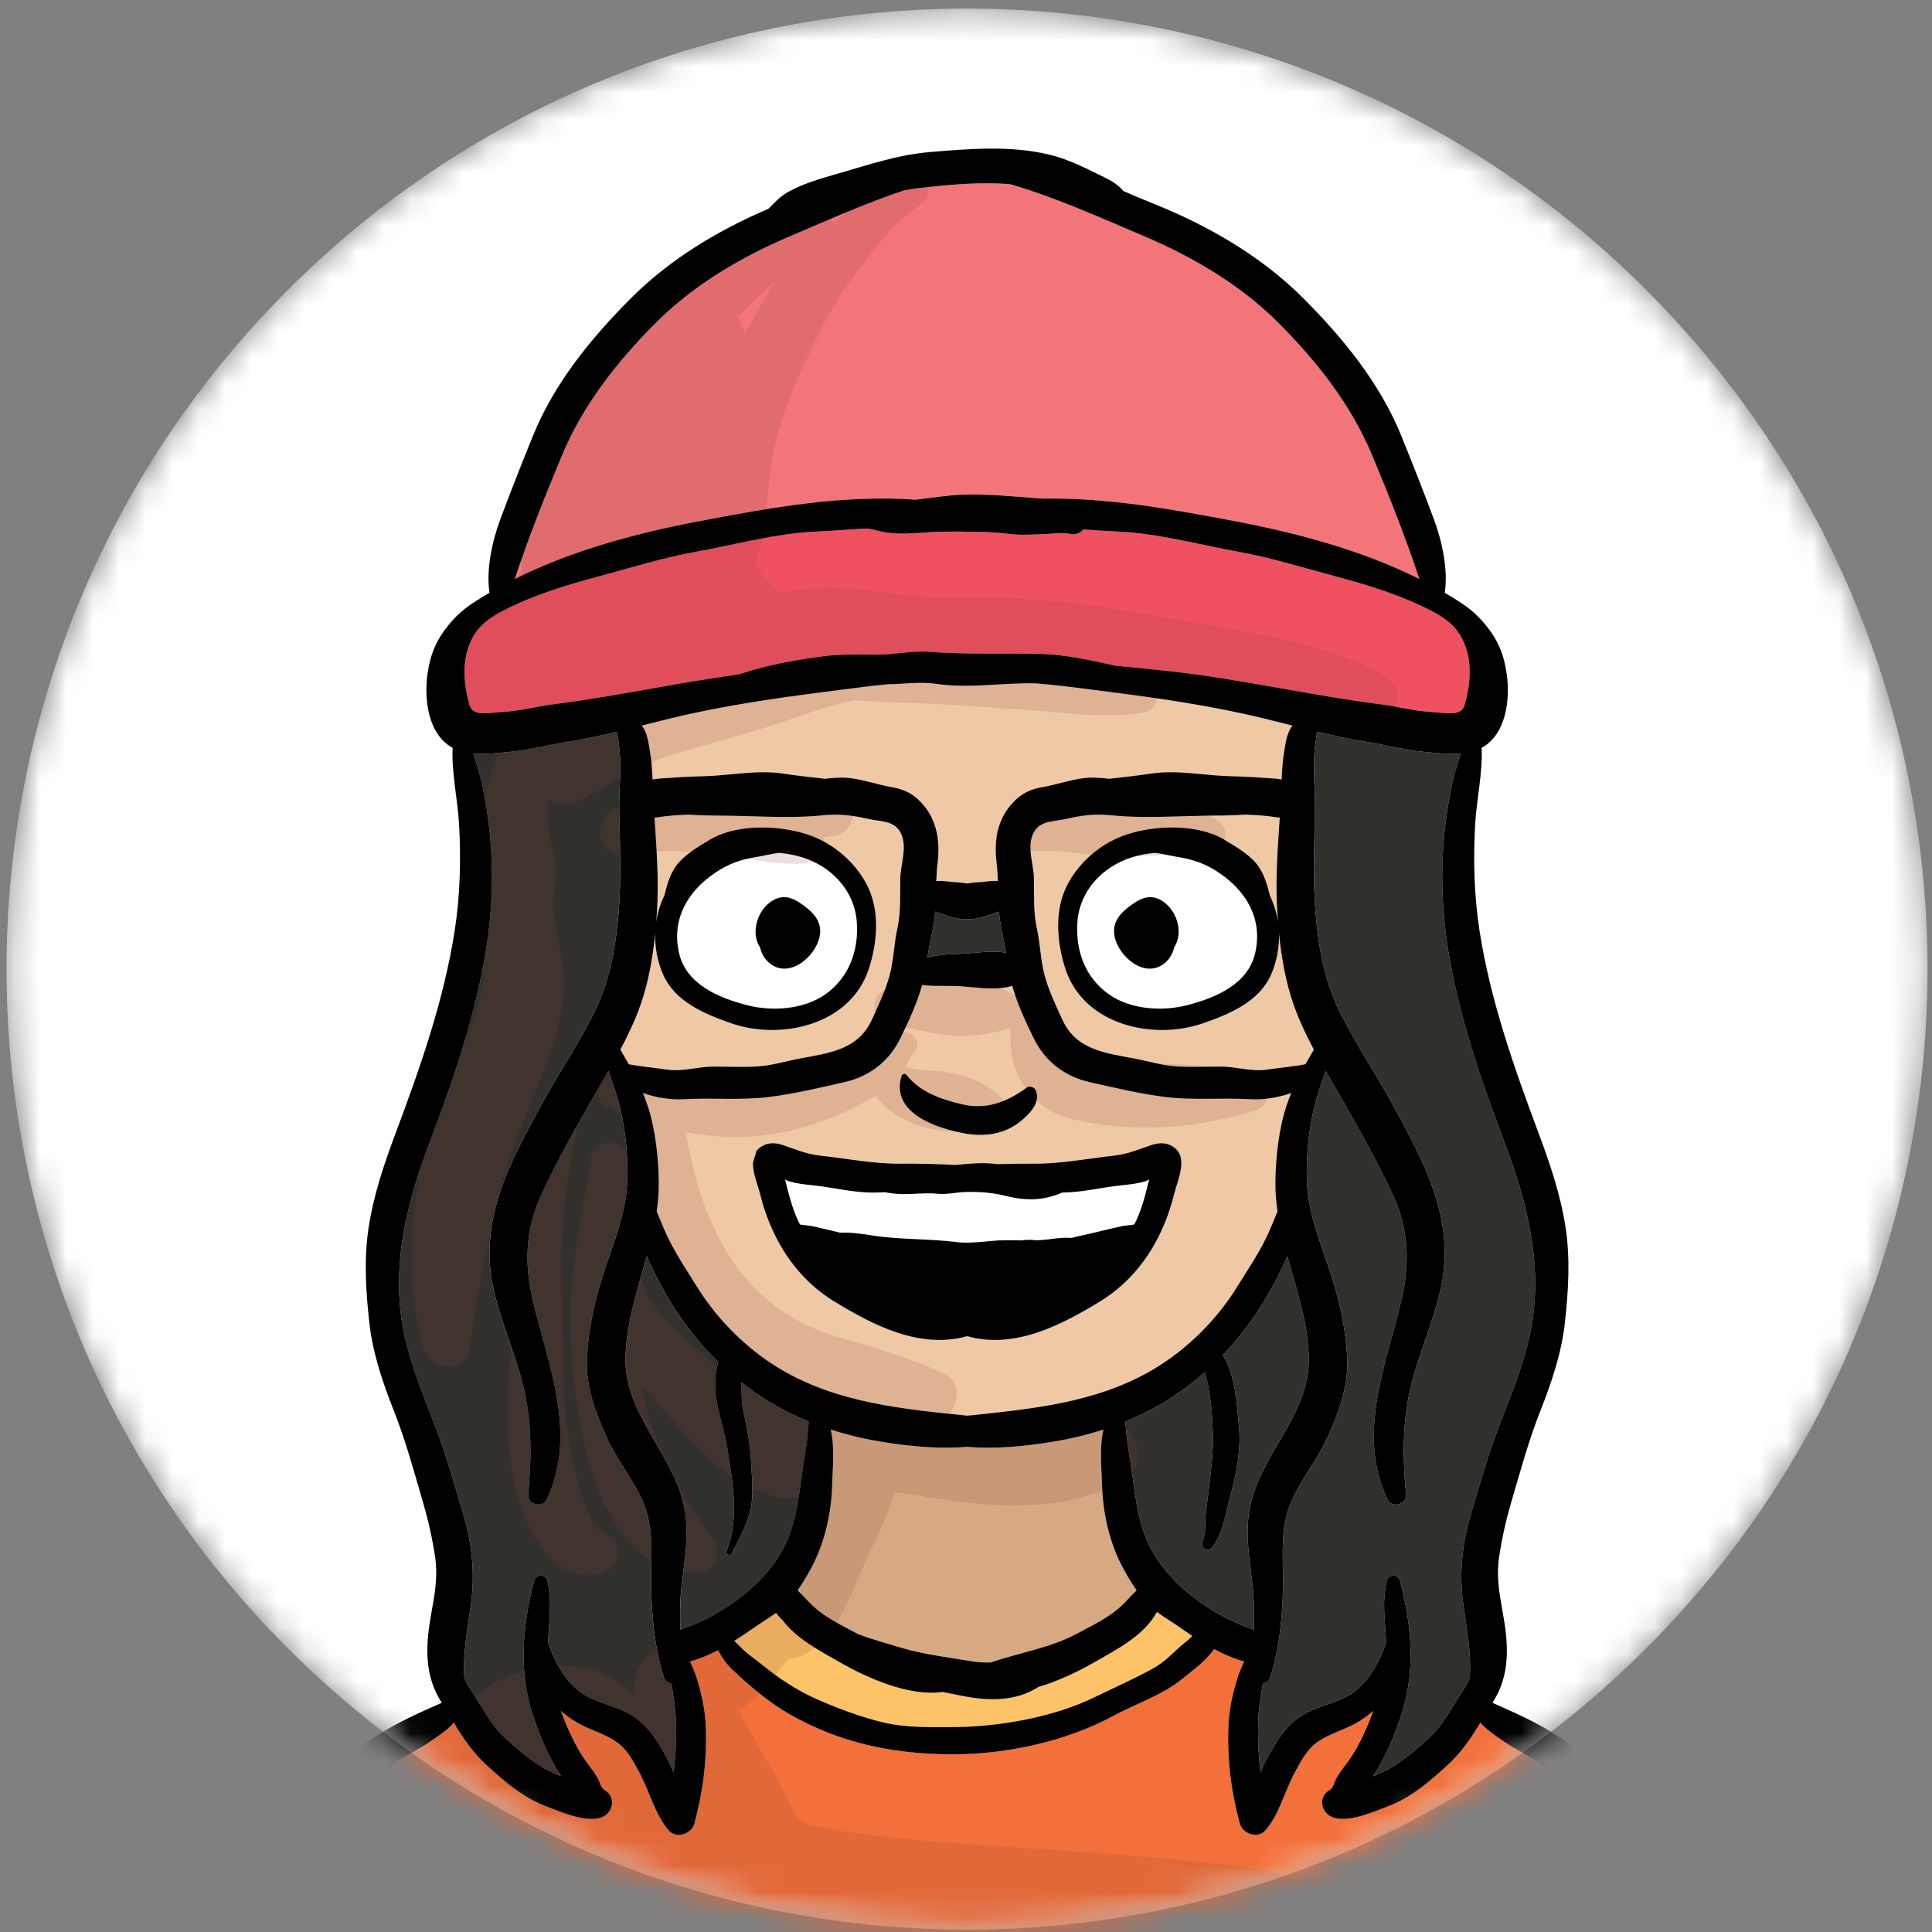 <svg width="73" height="73" viewBox="0 0 73 73" fill="none" xmlns="http://www.w3.org/2000/svg">
<rect x="0" y="0" width="73" height="73" fill="#808080" stroke="none"/>
<mask id="mask0_5610_49543" style="mask-type:luminance" maskUnits="userSpaceOnUse" x="0" y="0" width="73" height="73">
<path d="M72.832 36.619C72.832 16.575 56.583 0.327 36.539 0.327C16.496 0.327 0.247 16.575 0.247 36.619C0.247 56.663 16.496 72.911 36.539 72.911C56.583 72.911 72.832 56.663 72.832 36.619Z" fill="white"/>
</mask>
<g mask="url(#mask0_5610_49543)">
<path d="M62.202 62.28C76.375 48.107 76.375 25.128 62.202 10.955C48.029 -3.218 25.05 -3.218 10.877 10.955C-3.297 25.128 -3.297 48.107 10.877 62.28C25.05 76.454 48.029 76.454 62.202 62.28Z" fill="white"/>
</g>
<mask id="mask1_5610_49543" style="mask-type:luminance" maskUnits="userSpaceOnUse" x="0" y="0" width="73" height="73">
<path d="M62.204 62.28C76.377 48.107 76.377 25.128 62.204 10.955C48.031 -3.218 25.052 -3.218 10.879 10.955C-3.295 25.128 -3.295 48.107 10.879 62.28C25.052 76.453 48.031 76.453 62.204 62.28Z" fill="white"/>
</mask>
<g mask="url(#mask1_5610_49543)">
<path d="M37.746 34.445C37.784 34.972 37.931 35.478 38.014 35.997C37.441 35.898 36.799 36.025 36.214 36.041C35.799 36.052 35.419 36.084 35.046 36.18C35.117 35.598 35.295 35.034 35.339 34.446C35.735 34.571 36.146 34.762 36.542 34.726C36.939 34.761 37.349 34.571 37.746 34.445Z" fill="#32302D"/>
<path d="M30.56 53.711C30.552 53.802 30.548 53.902 30.54 54.016C30.504 54.476 30.42 54.923 30.35 55.379C30.205 56.347 30.127 57.351 29.722 58.26C29.042 59.786 27.319 61.048 25.705 61.577C25.694 61.041 25.692 60.503 25.752 59.961C25.858 58.999 26.04 58.054 25.882 57.085C25.54 54.975 23.563 53.496 23.636 51.239C23.677 49.939 24.099 48.71 24.443 47.466C24.667 48 24.935 48.499 25.236 49.018C25.761 49.923 26.399 50.742 27.142 51.464C26.791 52.649 27.307 53.597 27.491 54.766C27.695 56.074 27.937 57.347 27.453 58.618C27.41 58.734 27.597 58.813 27.653 58.702C27.922 58.161 28.215 57.672 28.355 57.072C28.494 56.467 28.406 55.8 28.376 55.185C28.347 54.541 28.228 53.962 28.094 53.334C28.013 52.965 28.023 52.597 28.021 52.235C28.192 52.368 28.364 52.498 28.542 52.622C29.17 53.061 29.85 53.42 30.56 53.711Z" fill="#32302D"/>
<path d="M49.449 51.239C49.522 53.496 47.545 54.975 47.203 57.085C47.045 58.054 47.226 58.999 47.333 59.961C47.392 60.503 47.391 61.041 47.38 61.577C45.766 61.048 44.044 59.786 43.364 58.26C42.958 57.351 42.88 56.347 42.735 55.379C42.665 54.923 42.581 54.476 42.546 54.016C42.538 53.901 42.533 53.802 42.525 53.711C43.235 53.42 43.915 53.06 44.542 52.622C44.886 52.382 45.214 52.123 45.526 51.849C45.738 52.588 45.803 53.343 45.828 54.154C45.849 54.839 45.764 55.521 45.684 56.197C45.644 56.543 45.591 56.887 45.557 57.232C45.526 57.534 45.571 57.951 45.441 58.228C45.345 58.436 45.611 58.694 45.783 58.492C46.208 57.992 46.308 57.183 46.478 56.568C46.716 55.697 46.902 54.786 46.814 53.88C46.74 53.117 46.689 51.942 46.204 51.199C46.834 50.544 47.387 49.814 47.851 49.018C48.151 48.499 48.419 48 48.644 47.466C48.986 48.709 49.407 49.939 49.449 51.239Z" fill="#32302D"/>
<path d="M44.632 61.527C44.765 61.62 44.906 61.716 45.05 61.812C44.914 61.971 44.717 62.099 44.575 62.229C44.259 62.518 43.972 62.814 43.594 63.026C42.891 63.421 42.103 63.764 41.376 64.12C39.799 64.896 37.711 65.254 35.969 65.258C35.094 65.26 34.214 65.285 33.356 65.077C32.523 64.876 31.688 64.561 30.903 64.22C30.119 63.878 29.428 63.418 28.768 62.88C28.505 62.666 28.217 62.482 27.986 62.236C27.921 62.166 27.832 62.086 27.741 62.002C27.991 61.844 28.231 61.681 28.452 61.526C28.728 61.331 29.041 61.147 29.325 60.939C29.34 60.962 29.355 60.987 29.377 61.014C29.441 61.089 29.509 61.161 29.58 61.231C30.107 61.925 30.966 62.369 31.735 62.809C32.751 63.39 34.343 64.113 35.615 63.929C35.871 63.982 36.126 64.031 36.385 64.083C37.361 64.276 38.386 64.29 39.238 63.74C40.019 63.511 40.776 63.138 41.351 62.809C42.234 62.302 43.236 61.793 43.716 60.907C44.009 61.129 44.342 61.321 44.632 61.527Z" fill="#FEC368"/>
<path d="M59.508 67.568C59.592 67.876 58.602 68.615 58.426 68.77C57.938 69.2 57.407 69.54 56.85 69.874C55.895 70.453 54.931 70.935 53.883 71.328C51.62 72.18 49.271 72.668 46.931 73.246C45.706 73.549 44.467 73.715 43.229 73.948C42.584 74.069 41.942 74.231 41.295 74.336C41.083 74.35 40.87 74.364 40.658 74.38C40.386 74.4 40.113 74.417 39.84 74.431C39.74 74.425 39.639 74.417 39.537 74.404C39.457 74.394 39.39 74.415 39.336 74.456C38.228 74.502 37.121 74.514 36.012 74.535C35.288 74.547 34.539 74.538 33.791 74.491C33.732 74.428 33.651 74.391 33.549 74.404C33.405 74.422 33.263 74.433 33.12 74.437C32.602 74.389 32.09 74.321 31.594 74.228C31.148 74.143 30.683 74.073 30.225 74.02C30.102 73.996 29.98 73.969 29.856 73.948C28.618 73.715 27.379 73.55 26.154 73.246C23.814 72.668 21.465 72.18 19.202 71.328C18.154 70.935 17.19 70.453 16.234 69.874C15.678 69.539 15.147 69.2 14.659 68.77C14.483 68.615 13.493 67.876 13.576 67.568C13.623 67.397 14.087 67.199 14.227 67.109C14.436 66.975 14.622 66.815 14.825 66.672C15.291 66.343 15.816 66.112 16.284 65.787C16.557 65.596 16.905 65.37 17.15 65.091C17.502 65.689 17.87 66.224 18.42 66.727C19.061 67.316 19.786 67.932 20.612 68.242C21.163 68.449 22.127 68.888 22.721 68.672C23.168 68.511 23.293 67.905 22.856 67.642C22.687 67.541 22.681 67.351 22.576 67.168C22.413 66.886 22.192 66.637 22.014 66.364C21.688 65.861 21.405 65.23 21.194 64.643C21.478 64.9 21.812 65.117 22.195 65.283C22.557 65.44 22.957 65.587 23.284 65.811C23.706 66.101 23.919 66.533 24.159 66.975C24.541 67.678 24.738 68.544 25.263 69.156C25.556 69.495 26.133 69.298 26.24 68.897C26.57 67.673 26.717 66.482 26.668 65.215C26.643 64.594 26.513 64.014 26.331 63.421C26.262 63.193 26.17 62.984 26.071 62.779C26.431 62.686 26.789 62.532 27.135 62.351C27.278 62.647 27.49 62.917 27.704 63.118C28.387 63.754 29.05 64.327 29.866 64.791C31.777 65.877 33.797 66.282 35.969 66.287C38.012 66.291 40.275 65.808 42.08 64.829C42.939 64.363 43.935 64.05 44.694 63.419C45.027 63.142 45.578 62.758 45.874 62.312C46.245 62.51 46.627 62.679 47.012 62.778C46.913 62.984 46.822 63.193 46.752 63.42C46.571 64.013 46.441 64.593 46.416 65.214C46.367 66.481 46.513 67.673 46.844 68.896C46.95 69.297 47.528 69.494 47.821 69.155C48.346 68.543 48.542 67.677 48.925 66.974C49.165 66.533 49.377 66.101 49.8 65.811C50.127 65.586 50.527 65.439 50.889 65.282C51.271 65.117 51.606 64.9 51.89 64.643C51.679 65.23 51.395 65.86 51.07 66.364C50.892 66.636 50.671 66.886 50.508 67.168C50.402 67.351 50.396 67.541 50.228 67.641C49.791 67.905 49.916 68.51 50.362 68.671C50.957 68.887 51.92 68.448 52.472 68.241C53.298 67.931 54.023 67.315 54.664 66.726C55.214 66.223 55.583 65.689 55.934 65.091C56.179 65.369 56.527 65.596 56.8 65.786C57.268 66.111 57.792 66.342 58.259 66.672C58.462 66.814 58.648 66.974 58.857 67.109C58.997 67.2 59.462 67.397 59.508 67.568Z" fill="#F3703A"/>
<path d="M48.233 30.881C48.273 30.889 48.314 30.891 48.355 30.889C48.278 32.08 48.185 33.239 48.262 34.452C48.27 34.577 48.279 34.704 48.289 34.831C48.237 34.487 48.137 34.153 47.985 33.843C47.889 33.466 47.79 33.088 47.573 32.764C47.279 32.325 46.708 31.993 46.264 31.728C45.706 31.395 44.971 31.259 44.237 31.267L44.232 30.854C44.699 30.842 45.163 30.825 45.625 30.819C46.101 30.813 46.587 30.817 47.066 30.779C47.459 30.796 47.854 30.816 48.233 30.881Z" fill="#EFC9A5"/>
<path d="M28.853 30.855L28.849 31.267C28.114 31.259 27.379 31.396 26.821 31.729C26.377 31.994 25.807 32.325 25.513 32.765C25.296 33.089 25.197 33.467 25.1 33.843C24.949 34.153 24.848 34.487 24.797 34.831C24.806 34.704 24.816 34.578 24.823 34.452C24.901 33.239 24.808 32.081 24.73 30.89C24.771 30.891 24.812 30.89 24.853 30.882C25.231 30.817 25.626 30.797 26.021 30.78C26.5 30.818 26.986 30.814 27.462 30.82C27.922 30.825 28.387 30.842 28.853 30.855Z" fill="#EFC9A5"/>
<path d="M56.851 43.172C57.749 45.54 58.358 48.007 57.782 50.543C57.522 51.687 57.08 52.751 56.657 53.841C56.236 54.928 55.919 56.071 55.586 57.19C55.248 58.322 55.129 59.43 55.287 60.594C55.417 61.547 55.603 62.472 55.536 63.416C55.445 63.621 55.326 63.808 55.188 64.017C54.792 64.614 54.526 65.183 53.987 65.675C53.416 66.194 52.779 66.748 52.058 67.042C52.002 67.065 51.943 67.09 51.881 67.117C51.883 67.113 51.884 67.111 51.886 67.109C52.312 66.472 52.635 65.716 52.888 64.996C53.508 63.233 53.361 61.491 52.897 59.716C52.835 59.476 52.468 59.471 52.407 59.716C52.204 60.528 52.347 61.265 52.371 62.087C52.13 62.76 51.792 63.42 51.239 63.872C50.672 64.334 49.842 64.423 49.215 64.809C48.598 65.187 48.253 65.76 47.909 66.38C47.807 66.563 47.718 66.761 47.633 66.965C47.553 66.346 47.525 65.723 47.542 65.07C47.556 64.577 47.636 64.089 47.72 63.601C47.839 63.595 47.954 63.525 48 63.378C48.338 62.291 48.442 61.234 48.477 60.097C48.508 59.114 48.363 58.07 48.655 57.114C48.961 56.118 49.732 55.266 50.159 54.315C50.582 53.373 50.943 52.435 50.907 51.388C50.865 50.222 50.602 49.085 50.235 47.98C49.874 46.896 49.433 45.826 49.385 44.67C49.34 43.587 49.467 42.466 49.771 41.427C49.864 41.106 49.989 40.789 50.091 40.468C50.301 40.837 50.517 41.201 50.726 41.566C51.399 42.737 52.069 43.931 52.635 45.157C53.225 46.437 53.278 47.703 52.964 49.066C52.393 51.548 51.234 54.169 52.432 56.669C52.589 56.996 53.163 56.845 53.129 56.48C52.996 55.061 52.981 53.698 53.33 52.304C53.643 51.057 54.191 49.878 54.454 48.619C55 46.013 53.775 43.843 52.562 41.625C51.914 40.444 51.141 39.323 50.562 38.104C50.021 36.965 49.806 35.7 49.707 34.452C49.603 33.159 49.66 31.898 49.687 30.606C49.7 29.875 49.605 29.142 49.668 28.411C49.689 28.154 49.733 27.9 49.764 27.646C50.37 27.79 50.978 27.923 51.595 28.021C52.34 28.139 53.074 28.339 53.825 28.41C54.247 28.45 54.737 28.51 55.196 28.473C55.075 28.878 54.929 29.28 54.851 29.694C54.731 30.317 54.626 30.944 54.567 31.576C54.434 32.996 54.484 34.425 54.708 35.833C55.111 38.365 55.945 40.781 56.851 43.172Z" fill="#32302D"/>
<path d="M55.419 24.557C55.595 25.136 55.549 25.812 55.405 26.395C55.338 26.662 55.326 26.834 55.061 26.92C54.816 27.001 54.342 26.911 54.094 26.9C53.443 26.87 52.814 26.694 52.17 26.612C49.497 26.273 46.871 25.654 44.19 25.36C43.512 25.286 42.831 25.218 42.151 25.154C41.206 24.944 40.224 24.727 39.287 24.708C37.893 24.68 36.512 24.733 35.127 24.629C34.471 24.579 33.801 24.737 33.141 24.735C32.447 24.732 31.756 24.709 31.067 24.802C29.973 24.948 28.938 25.138 27.928 25.479C25.58 25.799 23.267 26.312 20.915 26.611C20.27 26.693 19.641 26.87 18.991 26.899C18.743 26.91 18.269 27 18.024 26.92C17.759 26.833 17.747 26.661 17.68 26.395C17.536 25.811 17.489 25.136 17.666 24.556C17.892 23.82 18.298 23.452 18.961 23.102C20.082 22.51 21.365 22.114 22.584 21.788C23.822 21.459 25.035 21.075 26.295 20.847C27.813 20.573 29.376 20.139 30.92 20.08C31.552 20.057 32.169 19.989 32.801 19.975C32.929 19.997 33.061 20.024 33.213 20.063C34.021 20.274 34.886 20.088 35.71 20.086C36.546 20.086 37.332 20.074 38.163 20.176C38.584 20.227 39.006 20.198 39.428 20.184C39.697 20.173 40.184 20.107 40.441 20.176C40.623 20.224 40.816 20.142 40.937 20.004C41.344 20.031 41.751 20.067 42.162 20.08C43.707 20.139 45.269 20.573 46.787 20.847C48.048 21.075 49.261 21.459 50.498 21.788C51.717 22.114 53 22.51 54.121 23.102C54.787 23.452 55.193 23.821 55.419 24.557Z" fill="#F05161"/>
<path d="M51.852 17.219C52.494 18.764 53.107 20.292 53.628 21.874C51.462 20.791 49.012 20.138 46.674 19.695C44.253 19.236 41.851 18.795 39.402 18.84C39.376 18.836 39.348 18.835 39.322 18.834C38.338 18.765 37.347 18.659 36.36 18.692C35.784 18.711 35.197 18.813 34.613 18.881C31.84 18.683 29.136 19.177 26.408 19.695C24.071 20.138 21.621 20.791 19.455 21.874C19.976 20.293 20.589 18.764 21.23 17.219C22.027 15.305 23.311 13.672 24.773 12.205C26.212 10.76 28.029 9.699 29.892 8.909C31.326 8.3 32.699 7.682 34.155 7.196C34.372 7.156 34.588 7.12 34.808 7.095C35.902 6.976 37.062 6.866 38.18 6.962C39.92 7.474 41.514 8.197 43.191 8.909C45.054 9.699 46.871 10.76 48.31 12.205C49.772 13.672 51.056 15.305 51.852 17.219Z" fill="#F3757A"/>
<path d="M49.644 39.659C49.54 39.847 49.427 40.034 49.326 40.211C48.866 40.303 48.323 40.347 47.857 40.417C47.3 40.498 46.702 40.302 46.139 40.301C45.569 40.297 44.984 40.333 44.415 40.291C43.905 40.254 43.389 40.096 42.889 40C41.768 39.789 40.663 39.672 40.143 38.529C39.898 37.991 39.632 37.438 39.475 36.867C39.318 36.293 39.311 35.678 39.182 35.095C39.04 34.452 39.081 33.84 39.069 33.191C39.058 32.635 38.775 31.956 39.072 31.436C39.32 31.001 39.816 31.047 40.242 30.951C40.898 30.802 41.349 30.741 42.032 30.809C42.761 30.881 43.498 30.874 44.232 30.855L44.236 31.268C43.583 31.274 42.93 31.393 42.41 31.59C41.55 31.915 40.788 32.576 40.35 33.391C39.831 34.353 39.922 35.563 40.246 36.582C40.926 38.727 43.564 39.33 45.478 38.659C46.479 38.309 47.583 37.844 48.032 36.817C48.243 36.337 48.343 35.801 48.327 35.27C48.419 36.19 48.579 37.108 48.884 37.977C49.089 38.556 49.354 39.114 49.644 39.659Z" fill="#EFC9A5"/>
<path d="M48.835 27.416C48.803 27.458 48.771 27.5 48.748 27.545C48.609 27.803 48.569 28.118 48.522 28.401C48.464 28.753 48.442 29.103 48.426 29.453C48.349 29.436 48.26 29.425 48.161 29.418C47.607 29.378 47.063 29.343 46.507 29.331C45.513 29.308 44.495 29.081 43.503 29.229C42.975 29.308 42.445 29.368 41.915 29.425C41.579 29.388 41.243 29.362 40.914 29.407C40.405 29.475 39.913 29.651 39.404 29.738C39.017 29.805 38.704 29.925 38.408 30.194C37.714 30.823 37.544 31.691 37.655 32.596C37.683 32.829 37.697 33.059 37.705 33.29C37.569 33.279 37.426 33.289 37.265 33.309C37.048 33.337 36.782 33.337 36.542 33.383C36.302 33.336 36.035 33.337 35.819 33.309C35.657 33.289 35.515 33.279 35.379 33.29C35.386 33.059 35.4 32.829 35.428 32.596C35.54 31.691 35.369 30.823 34.675 30.194C34.38 29.925 34.067 29.805 33.679 29.738C33.172 29.651 32.679 29.475 32.169 29.407C31.84 29.362 31.505 29.388 31.168 29.425C30.638 29.368 30.108 29.308 29.58 29.229C28.589 29.081 27.572 29.308 26.577 29.331C26.021 29.343 25.477 29.378 24.923 29.418C24.824 29.425 24.735 29.436 24.658 29.453C24.643 29.103 24.621 28.753 24.562 28.401C24.515 28.118 24.475 27.803 24.336 27.545C24.313 27.5 24.282 27.458 24.249 27.416C24.887 27.255 25.525 27.091 26.171 26.953C28.03 26.551 29.91 26.299 31.797 26.061C32.381 25.986 32.956 25.909 33.538 25.855C34.17 25.847 34.773 25.749 35.403 25.842C36.624 26.022 37.892 25.792 39.125 25.82C39.852 25.875 40.562 25.968 41.285 26.061C43.172 26.299 45.053 26.551 46.911 26.953C47.559 27.091 48.197 27.255 48.835 27.416Z" fill="#EFC9A5"/>
<path d="M48.792 41.299C48.731 41.449 48.672 41.6 48.621 41.753C48.319 42.656 48.206 43.72 48.192 44.67C48.188 45.045 48.218 45.412 48.27 45.776C48.13 46.103 48.001 46.442 47.853 46.749C47.528 47.417 47.117 48.025 46.725 48.654C45.952 49.894 44.829 51.003 43.565 51.749C41.411 53.017 38.969 53.237 36.542 53.493C34.115 53.237 31.674 53.017 29.519 51.749C28.255 51.003 27.132 49.895 26.36 48.654C25.968 48.025 25.557 47.416 25.232 46.749C25.083 46.442 24.955 46.103 24.815 45.776C24.866 45.412 24.897 45.045 24.893 44.67C24.879 43.72 24.766 42.656 24.463 41.753C24.412 41.6 24.353 41.45 24.293 41.299C24.802 41.483 25.385 41.561 25.815 41.535C26.866 41.471 27.962 41.58 29.006 41.455C29.977 41.341 30.948 41.104 31.901 40.89C32.859 40.674 33.595 40.108 34.029 39.217C34.348 38.565 34.648 37.909 34.843 37.22C35.327 37.277 35.832 37.233 36.322 37.267C36.947 37.312 37.651 37.434 38.246 37.25C38.441 37.928 38.739 38.574 39.053 39.217C39.487 40.108 40.223 40.674 41.181 40.89C42.134 41.104 43.105 41.341 44.076 41.455C45.12 41.579 46.217 41.471 47.267 41.535C47.7 41.561 48.282 41.483 48.792 41.299ZM44.369 45.104C44.502 44.566 44.926 43.716 44.323 43.326C44.062 43.159 43.782 43.172 43.497 43.269C43.011 43.431 42.639 43.602 42.112 43.662C41.077 43.778 40.086 43.978 39.039 43.971C38.581 43.967 38.133 43.972 37.685 43.987C37.148 43.91 36.621 43.969 36.095 44.018C35.412 43.98 34.741 43.965 34.045 43.971C32.998 43.978 32.007 43.779 30.973 43.662C30.446 43.602 30.074 43.431 29.587 43.269C29.302 43.172 29.022 43.159 28.762 43.326C28.683 43.377 28.622 43.434 28.576 43.499C28.562 43.573 28.542 43.648 28.51 43.725C28.496 43.798 28.472 43.868 28.448 43.931C28.44 44.32 28.633 44.772 28.716 45.104C29.125 46.766 30.023 48.252 31.498 49.16C32.996 50.082 34.768 50.99 36.543 50.488C38.318 50.99 40.09 50.082 41.588 49.16C43.062 48.251 43.961 46.766 44.369 45.104ZM38.503 42.413C38.863 42.136 39.359 41.665 39.124 41.178C39.072 41.07 38.895 41.021 38.796 41.092C38.058 41.635 37.272 41.94 36.352 41.725C35.551 41.538 34.769 41.269 34.242 40.605C34.189 40.54 34.087 40.584 34.065 40.652C33.626 42.071 35.438 42.653 36.509 42.836C37.206 42.954 37.937 42.852 38.503 42.413Z" fill="#EFC9A5"/>
<path d="M46.065 32.98C47.103 33.677 47.723 34.738 47.425 36.017C47.154 37.188 45.935 37.703 44.86 37.98C43.915 38.225 42.715 38.147 41.897 37.57C40.99 36.927 40.625 35.895 40.712 34.806C40.804 33.649 41.661 32.752 42.736 32.404C43.018 32.312 43.334 32.252 43.664 32.224C43.992 32.277 44.333 32.353 44.443 32.37C45.067 32.467 45.532 32.621 46.065 32.98ZM44.364 35.799C44.739 35.24 44.465 34.351 43.864 34.012C43.38 33.736 42.965 34.016 42.585 34.319C42.246 34.59 42.026 34.928 42.114 35.378C42.265 36.15 43.267 37.01 44.014 36.388C44.191 36.242 44.314 36.027 44.364 35.799Z" fill="white"/>
<path d="M43.422 44.566C43.385 44.723 43.347 44.868 43.324 44.962C43.218 45.38 43.066 45.878 42.86 46.267C42.687 46.297 42.501 46.307 42.413 46.326C41.879 46.439 41.35 46.585 40.815 46.696C40.709 46.718 40.604 46.745 40.497 46.775C40.495 46.775 40.491 46.775 40.489 46.773C40.178 46.757 39.923 46.789 39.615 46.83C39.464 46.85 39.31 46.86 39.155 46.865C39.123 46.861 39.092 46.856 39.057 46.853C38.908 46.84 38.749 46.847 38.59 46.869C38.376 46.864 38.16 46.859 37.95 46.863C37.338 46.872 36.735 47.007 36.127 46.931C35.072 46.799 33.997 46.847 32.952 46.681C32.521 46.613 32.136 46.562 31.742 46.577C31.386 46.492 31.031 46.403 30.675 46.327C30.586 46.308 30.4 46.297 30.227 46.268C30.021 45.879 29.869 45.38 29.764 44.962C29.741 44.869 29.702 44.724 29.665 44.567C29.721 44.595 29.766 44.616 29.781 44.622C30.078 44.721 30.4 44.753 30.71 44.785C31.469 44.864 32.239 45.067 33.003 45.061C33.147 45.061 33.291 45.055 33.435 45.047C33.636 45.085 33.839 45.112 34.058 45.117C34.521 45.128 34.956 45.06 35.413 45.105C35.794 45.142 36.127 45.046 36.507 45.038C37.035 45.026 37.507 45.063 38.02 45.19C38.793 45.382 39.456 45.361 40.139 45.06C40.884 45.056 41.636 44.863 42.377 44.786C42.687 44.753 43.009 44.722 43.306 44.623C43.322 44.616 43.367 44.594 43.422 44.566Z" fill="white"/>
<path d="M42.445 59.27C42.59 59.537 42.759 59.823 42.948 60.091C42.744 60.279 42.562 60.502 42.36 60.688C41.873 61.137 41.291 61.405 40.711 61.716C39.67 62.277 38.527 62.439 37.44 62.814C37.207 62.82 36.975 62.812 36.746 62.774C35.852 62.624 34.87 62.511 34.009 62.246C33.484 62.085 32.941 61.944 32.424 61.742C32.409 61.733 32.39 61.725 32.375 61.716C31.795 61.405 31.213 61.137 30.726 60.688C30.523 60.502 30.342 60.279 30.138 60.091C30.327 59.823 30.495 59.537 30.641 59.27C31.16 58.324 31.421 57.156 31.445 56.079C31.459 55.522 31.549 54.688 31.391 54.014C32.02 54.217 32.664 54.37 33.31 54.476C34.337 54.643 35.463 54.761 36.543 54.667C37.622 54.761 38.749 54.644 39.776 54.476C40.422 54.37 41.066 54.217 41.695 54.014C41.537 54.688 41.627 55.521 41.641 56.079C41.665 57.156 41.926 58.324 42.445 59.27Z" fill="#D6A983"/>
<path d="M34.012 31.436C34.31 31.956 34.026 32.635 34.016 33.191C34.003 33.84 34.045 34.452 33.902 35.095C33.774 35.679 33.766 36.293 33.609 36.867C33.453 37.438 33.187 37.991 32.942 38.529C32.421 39.672 31.317 39.789 30.195 40C29.695 40.096 29.179 40.254 28.669 40.291C28.101 40.333 27.515 40.297 26.945 40.301C26.381 40.302 25.784 40.499 25.228 40.417C24.762 40.347 24.218 40.303 23.758 40.211C23.657 40.034 23.544 39.847 23.44 39.659C23.73 39.114 23.995 38.556 24.2 37.977C24.505 37.108 24.664 36.19 24.757 35.27C24.741 35.801 24.84 36.337 25.051 36.817C25.5 37.843 26.605 38.308 27.605 38.658C29.52 39.329 32.158 38.727 32.838 36.581C33.161 35.562 33.253 34.353 32.734 33.391C32.295 32.576 31.534 31.915 30.674 31.589C30.154 31.392 29.502 31.273 28.848 31.267L28.852 30.855C29.586 30.874 30.323 30.881 31.052 30.808C31.735 30.74 32.185 30.802 32.842 30.951C33.269 31.047 33.764 31.001 34.012 31.436Z" fill="#EFC9A5"/>
<path d="M32.373 34.806C32.459 35.895 32.094 36.926 31.188 37.57C30.37 38.147 29.169 38.225 28.225 37.98C27.15 37.703 25.93 37.189 25.66 36.017C25.362 34.738 25.982 33.677 27.019 32.98C27.552 32.62 28.017 32.467 28.641 32.37C28.751 32.353 29.092 32.277 29.421 32.224C29.75 32.252 30.066 32.312 30.348 32.404C31.423 32.752 32.28 33.649 32.373 34.806ZM30.971 35.378C31.059 34.927 30.839 34.59 30.5 34.318C30.12 34.016 29.705 33.736 29.22 34.011C28.619 34.35 28.345 35.24 28.72 35.799C28.769 36.026 28.893 36.242 29.07 36.387C29.817 37.008 30.819 36.149 30.971 35.378Z" fill="white"/>
<path d="M25.543 65.07C25.56 65.723 25.532 66.346 25.451 66.965C25.366 66.761 25.278 66.562 25.176 66.38C24.832 65.761 24.486 65.187 23.87 64.809C23.243 64.423 22.412 64.334 21.846 63.872C21.293 63.42 20.955 62.76 20.713 62.087C20.738 61.265 20.88 60.528 20.677 59.716C20.617 59.471 20.25 59.476 20.188 59.716C19.723 61.491 19.576 63.233 20.197 64.996C20.449 65.716 20.773 66.472 21.199 67.109C21.201 67.111 21.202 67.114 21.203 67.117C21.141 67.09 21.083 67.065 21.027 67.042C20.305 66.748 19.668 66.194 19.097 65.675C18.558 65.184 18.292 64.614 17.896 64.017C17.759 63.808 17.639 63.621 17.548 63.416C17.482 62.472 17.667 61.547 17.797 60.594C17.955 59.43 17.836 58.322 17.499 57.19C17.166 56.071 16.848 54.928 16.427 53.841C16.004 52.751 15.562 51.687 15.302 50.543C14.726 48.008 15.335 45.54 16.233 43.172C17.14 40.781 17.973 38.365 18.376 35.831C18.601 34.423 18.65 32.995 18.516 31.574C18.458 30.942 18.352 30.315 18.233 29.692C18.154 29.279 18.008 28.876 17.887 28.472C18.346 28.509 18.837 28.449 19.258 28.408C20.009 28.337 20.744 28.137 21.488 28.019C22.105 27.922 22.713 27.789 23.319 27.645C23.35 27.898 23.393 28.152 23.415 28.41C23.478 29.141 23.383 29.873 23.396 30.604C23.423 31.896 23.48 33.157 23.376 34.45C23.277 35.699 23.062 36.963 22.521 38.103C21.942 39.322 21.169 40.441 20.521 41.624C19.308 43.842 18.083 46.012 18.629 48.617C18.892 49.876 19.44 51.055 19.753 52.302C20.102 53.696 20.088 55.059 19.954 56.478C19.92 56.844 20.495 56.994 20.651 56.667C21.848 54.167 20.69 51.546 20.119 49.065C19.806 47.702 19.858 46.435 20.448 45.155C21.014 43.93 21.684 42.736 22.357 41.565C22.566 41.199 22.781 40.835 22.992 40.467C23.094 40.787 23.22 41.105 23.312 41.425C23.616 42.465 23.743 43.586 23.698 44.669C23.65 45.824 23.209 46.894 22.848 47.979C22.481 49.083 22.218 50.22 22.176 51.386C22.14 52.434 22.501 53.372 22.924 54.314C23.351 55.264 24.123 56.117 24.428 57.112C24.721 58.068 24.575 59.112 24.606 60.096C24.641 61.233 24.745 62.289 25.083 63.376C25.13 63.524 25.244 63.593 25.363 63.599C25.448 64.089 25.529 64.577 25.543 65.07Z" fill="#32302D"/>
<path opacity="0.17" d="M52.43 25.593C50.442 24.43 48.15 24.063 45.913 23.666C43.639 23.264 41.419 22.823 39.111 22.659C38.019 22.581 36.97 22.574 35.877 22.582C34.741 22.591 33.627 22.387 32.502 22.275C31.479 22.173 30.467 22.229 29.457 22.387C29.25 22.217 29.056 22.047 28.913 21.872C28.756 21.678 28.626 21.474 28.515 21.261C28.627 20.982 28.725 20.697 28.784 20.381C28.93 19.613 28.996 18.832 29.079 18.055C29.224 16.689 29.629 15.416 30.205 14.171C30.808 12.866 31.363 11.62 32.23 10.461C32.654 9.893 33.102 9.326 33.562 8.786C33.964 8.316 34.467 8.023 34.907 7.603C35.349 7.181 34.783 6.455 34.258 6.762C33.803 7.028 33.289 7.155 32.836 7.438C32.374 7.727 31.924 8.062 31.494 8.4C31.391 8.244 31.217 8.128 30.966 8.11C29.474 8.006 28.032 9.061 26.93 9.951C25.558 11.06 24.12 12.14 22.924 13.442C21.77 14.698 20.805 16.125 20.173 17.713C19.848 18.529 19.679 19.396 19.63 20.271C19.603 20.752 19.64 21.159 19.739 21.547C19.546 21.858 19.349 22.173 19.172 22.498C19.035 22.569 18.902 22.645 18.774 22.728C17.667 23.44 16.366 24.587 16.321 26.006C16.271 27.576 17.651 28.296 19.004 28.265C18.458 28.942 18.334 30.051 18.243 30.883C18.18 31.458 18.246 31.974 18.291 32.546C18.332 33.08 18.113 33.584 18.081 34.125C18.022 35.125 18.373 36.328 18.229 37.185C17.849 39.445 16.505 41.393 16.003 43.626C15.45 46.08 15.337 48.556 16.004 50.988C16.221 51.781 17.602 51.905 17.737 50.988C18.03 48.991 18.396 46.953 18.883 44.992C19.349 43.116 20.247 41.424 20.854 39.602C21.133 38.762 21.346 37.691 21.291 36.805C21.235 35.912 20.94 35.022 20.912 34.125C20.899 33.673 21.044 33.236 21.013 32.781C20.98 32.295 20.783 31.853 20.741 31.37C20.716 31.079 20.69 30.661 20.729 30.271C20.843 30.306 20.956 30.337 21.072 30.352C21.608 30.421 21.998 30.249 22.442 29.966C23.404 29.351 24.28 28.87 25.381 28.527C26.525 28.171 27.685 27.871 28.831 27.519C29.964 27.171 31.136 26.674 32.299 26.462C32.308 26.46 32.316 26.457 32.325 26.455C32.945 26.509 33.57 26.537 34.193 26.553C35.722 26.592 37.239 26.723 38.765 26.819C40.221 26.909 41.779 27.186 43.225 26.914C43.807 26.805 43.807 26.117 43.458 25.783C44.049 25.902 44.641 26.022 45.234 26.13C47.48 26.537 49.748 26.97 52.032 27.065C52.828 27.097 53.088 25.978 52.43 25.593ZM29.309 10.61C29.318 10.603 29.326 10.595 29.335 10.588C29.167 10.825 29.008 11.071 28.866 11.329C28.625 11.766 28.378 12.199 28.136 12.634C28.09 12.457 28.034 12.282 27.961 12.11C27.939 12.057 27.912 12.011 27.883 11.968C28.35 11.508 28.81 11.036 29.309 10.61ZM22.181 27.573C21.913 27.719 21.602 27.973 21.298 28.108C21.053 28.038 20.809 27.946 20.567 27.875C20.915 27.708 21.233 27.498 21.529 27.256C21.852 27.325 22.179 27.403 22.509 27.404C22.398 27.458 22.289 27.514 22.181 27.573ZM28.35 25.948C28.59 25.907 28.829 25.869 29.068 25.836C29.079 25.84 29.089 25.843 29.1 25.846C28.85 25.878 28.601 25.912 28.35 25.948Z" fill="#884637"/>
<path opacity="0.17" d="M22.808 57.904C22.45 57.756 22.211 57.147 22.094 56.812C21.851 56.117 21.676 55.4 21.54 54.678C21.274 53.26 21.279 51.784 21.261 50.346C21.242 48.867 21.167 47.383 21.3 45.907C21.447 44.284 21.796 42.704 22.085 41.104C22.181 40.572 21.393 40.336 21.262 40.877C20.826 42.693 20.206 44.468 19.838 46.3C19.474 48.115 19.333 49.988 19.238 51.834C19.148 53.592 19.107 55.36 19.721 57.04C20.171 58.269 21.236 59.993 22.808 59.392C23.551 59.107 23.521 58.199 22.808 57.904Z" fill="#884637"/>
<path opacity="0.17" d="M31.54 29.649C30.339 29.451 29.224 29.307 28.008 29.498C27.502 29.578 26.971 29.704 26.539 29.97C25.423 29.995 24.301 30.215 23.294 30.529C22.388 30.811 22.493 32.415 23.53 32.276C24.668 32.124 25.824 32.126 26.966 32.257C28.095 32.387 29.2 32.692 30.345 32.632C30.829 32.606 31.233 32.085 31.116 31.638C31.257 31.618 31.398 31.597 31.54 31.575C32.497 31.424 32.49 29.806 31.54 29.649Z" fill="#884637"/>
<path opacity="0.17" d="M55.721 69.6C55.103 69.846 54.505 70.153 53.854 70.307C53.194 70.463 52.507 70.494 51.84 70.626C50.902 70.812 49.964 70.954 49.014 71.028C48.937 70.981 48.855 70.94 48.762 70.91C47.624 70.546 46.446 70.478 45.266 70.352C44.15 70.232 43.031 70.135 41.911 70.05C39.657 69.878 37.398 69.762 35.145 69.57C33.638 69.442 32.119 69.273 30.631 68.972C30.483 68.903 30.335 68.834 30.187 68.768C29.797 68.109 29.479 67.405 29.101 66.739C28.705 66.04 28.295 65.35 27.892 64.654C28.647 64.101 29.316 63.259 29.824 62.648C30 62.659 30.181 62.623 30.345 62.538C31.828 61.763 32.272 59.768 32.991 58.381C33.327 57.733 33.575 57.057 33.827 56.377C36.692 56.846 39.742 57.395 42.413 55.965C43.435 55.418 43 53.654 41.809 53.732C39.852 53.861 37.86 53.621 35.892 53.393C36.258 52.929 36.285 52.171 35.656 51.892C34.413 51.338 33.187 50.948 31.878 50.587C30.733 50.272 29.692 49.754 28.808 48.95C27.072 47.372 26.293 45.041 25.912 42.776C27.069 42.999 28.252 43.038 29.462 42.805C30.566 42.593 31.66 42.184 32.649 41.652C32.796 41.573 32.946 41.493 33.093 41.408C34.008 42.699 36.303 43.092 37.66 42.506C38.068 42.33 38.081 41.714 37.798 41.437C37.245 40.897 36.548 40.65 35.8 40.516C35.322 40.429 34.686 40.479 34.203 40.308C34.328 40.09 34.446 39.867 34.595 39.66C34.846 39.314 34.346 38.811 33.999 39.064C33.685 39.293 33.431 39.632 33.103 39.831C32.755 40.042 32.26 40.08 31.869 40.148C30.913 40.313 29.973 40.506 29.031 40.736C27.159 41.191 25.229 41.35 23.38 40.722C22.748 40.506 22.293 41.543 22.919 41.817C23.379 42.018 23.844 42.198 24.314 42.354C24.194 43.122 23.986 43.825 23.992 44.618C23.997 45.385 24.088 46.204 24.295 46.943C24.716 48.449 25.515 49.846 26.627 50.945C27.247 51.559 27.945 52.098 28.702 52.534C28.405 52.443 28.108 52.354 27.805 52.279C27.599 52.084 27.391 51.889 27.179 51.7C26.681 51.255 26.164 50.846 25.694 50.369C25.268 49.937 24.5 49.259 24.362 48.66C24.279 48.299 23.992 48.106 23.676 48.061C23.632 46.695 23.698 45.325 23.829 43.933C23.908 43.087 22.455 42.878 22.331 43.73C22.104 45.298 21.75 46.851 21.608 48.431C21.464 50.02 21.58 51.592 21.815 53.167C22.194 55.692 23.194 59.356 26.319 59.447C26.9 59.463 27.347 58.746 27.009 58.245C26.39 57.33 25.716 56.571 25.253 55.554C24.778 54.516 24.46 53.399 24.208 52.286C24.504 52.664 24.819 53.024 25.136 53.366C26.448 54.783 27.656 56.386 29.727 56.602C30.273 56.66 30.587 56.318 30.687 55.894C30.877 55.93 31.066 55.963 31.253 55.993C30.931 56.505 30.642 57.035 30.352 57.513C30.006 58.083 29.625 58.717 29.341 59.383C29.055 59.648 28.767 59.911 28.487 60.179C27.927 60.716 27.353 61.246 26.784 61.774C26.682 61.869 26.573 61.957 26.461 62.041C25.566 61.586 24.418 62.256 24.071 63.175C23.964 63.457 23.931 63.747 23.951 64.04C23.805 63.877 23.631 63.725 23.427 63.591C21.21 62.128 18.176 63.287 16.704 65.32C15.688 65.512 14.809 66.254 14.181 67.074C13.496 67.602 13.449 68.734 14.274 69.187C14.773 69.461 15.322 69.573 15.825 69.842C16.352 70.124 16.9 70.395 17.395 70.729C18.43 71.429 19.505 71.826 20.694 72.196C21.864 72.561 22.966 73.091 24.154 73.411C25.425 73.754 26.726 73.959 28.03 74.132C29.303 74.301 30.555 74.566 31.827 74.736C33.163 74.915 34.505 75.033 35.842 75.197C37.165 75.36 38.48 75.59 39.815 75.642C41.169 75.695 42.516 75.591 43.856 75.401C45.383 75.185 46.883 74.798 48.403 74.534C49.906 74.273 51.381 74.035 52.816 73.493C53.32 73.303 53.479 72.414 52.816 72.303C52.783 72.298 52.751 72.294 52.719 72.289C53.924 71.877 55.104 71.388 56.252 70.861C56.955 70.538 56.45 69.31 55.721 69.6Z" fill="#884637"/>
<path opacity="0.17" d="M47.416 40.626C45.666 40.144 43.791 40.191 41.99 40.16C41.302 40.148 40.559 40.27 39.955 39.866C39.496 39.56 38.904 38.986 38.695 38.409C38.793 38.13 38.721 37.795 38.421 37.637C37.737 37.277 36.99 37.029 36.215 36.996C35.373 36.961 34.584 37.259 33.754 37.311C32.809 37.371 32.807 38.722 33.754 38.782C34.535 38.83 35.285 39.101 36.072 39.143C36.776 39.181 37.502 39.042 38.181 38.854C38.17 39.422 38.175 39.961 38.432 40.556C38.797 41.403 39.562 42.055 40.458 42.273C42.786 42.84 45.139 42.642 47.416 41.973C48.072 41.78 48.089 40.811 47.416 40.626Z" fill="#884637"/>
<path opacity="0.17" d="M45.998 31C44.798 30.232 43.54 30.292 42.177 30.4C41.552 30.45 40.924 30.458 40.301 30.512C39.593 30.575 38.957 30.866 38.247 30.914C37.444 30.968 37.438 32.123 38.247 32.167C38.842 32.199 39.435 32.144 40.03 32.176C40.659 32.209 41.282 32.314 41.912 32.345C43.185 32.407 44.417 32.259 45.682 32.167C46.298 32.122 46.539 31.347 45.998 31Z" fill="#884637"/>
<path d="M58.881 65.61C58.105 65.094 57.237 64.716 56.392 64.34C57.079 63.285 57.002 62.133 56.777 60.903C56.647 60.191 56.537 59.55 56.643 58.835C56.751 58.107 56.906 57.428 57.112 56.724C57.455 55.557 57.76 54.424 58.209 53.291C58.625 52.238 59.002 51.123 59.127 49.992C59.258 48.81 59.336 47.596 59.161 46.416C58.975 45.176 58.574 43.989 58.136 42.817C57.211 40.345 56.318 37.814 55.908 35.196C55.697 33.849 55.662 32.493 55.739 31.135C55.792 30.215 56.026 29.201 55.983 28.259C56.915 27.748 57.067 26.417 56.931 25.465C56.825 24.715 56.594 24.172 56.116 23.592C55.712 23.106 55.383 22.883 54.848 22.551C54.763 22.498 54.676 22.449 54.589 22.398C54.725 21.533 54.485 20.442 54.188 19.642C53.791 18.573 53.377 17.528 52.949 16.47C52.146 14.49 50.752 12.777 49.245 11.27C47.645 9.668 45.647 8.522 43.561 7.686C43.188 7.537 42.817 7.379 42.449 7.22C42.201 6.911 41.84 6.756 41.476 6.577C40.874 6.278 40.266 5.986 39.608 5.833C38.15 5.494 36.634 5.622 35.163 5.743C33.928 5.845 32.847 6.218 31.662 6.559C31.027 6.742 30.359 6.929 29.777 7.254C29.492 7.413 29.264 7.654 29.035 7.889C27.128 8.704 25.314 9.793 23.84 11.269C22.333 12.776 20.938 14.489 20.137 16.469C19.707 17.527 19.294 18.572 18.897 19.641C18.6 20.44 18.36 21.532 18.496 22.397C18.409 22.448 18.322 22.497 18.237 22.55C17.701 22.882 17.372 23.105 16.968 23.591C16.49 24.171 16.259 24.714 16.154 25.464C16.018 26.416 16.169 27.747 17.102 28.258C17.059 29.2 17.293 30.214 17.345 31.134C17.422 32.493 17.387 33.848 17.176 35.195C16.766 37.813 15.874 40.344 14.949 42.816C14.51 43.987 14.109 45.175 13.923 46.415C13.748 47.595 13.825 48.809 13.957 49.991C14.082 51.121 14.459 52.237 14.876 53.29C15.325 54.422 15.63 55.556 15.972 56.723C16.178 57.427 16.333 58.106 16.441 58.834C16.547 59.549 16.437 60.191 16.307 60.901C16.082 62.132 16.005 63.283 16.693 64.339C15.847 64.715 14.979 65.093 14.203 65.609C13.435 66.122 12.127 66.704 12.289 67.839C12.359 68.333 12.766 68.685 13.094 69.032C13.548 69.512 14.076 69.965 14.617 70.346C15.613 71.046 16.726 71.682 17.848 72.148C20.428 73.22 23.108 73.823 25.808 74.499C27.227 74.856 28.658 75.045 30.1 75.277C30.359 75.319 30.613 75.359 30.865 75.395C31.138 75.455 31.41 75.517 31.683 75.569C33.133 75.846 34.683 76.01 36.156 76.011C37.65 76.013 39.133 76.032 40.626 75.938C42.064 75.847 43.697 75.864 44.954 75.088C45.016 75.05 45.064 74.999 45.102 74.941C45.829 74.818 46.554 74.681 47.276 74.499C49.975 73.822 52.655 73.22 55.236 72.148C56.357 71.682 57.471 71.045 58.467 70.346C59.008 69.965 59.536 69.512 59.989 69.032C60.318 68.685 60.725 68.333 60.795 67.839C60.956 66.705 59.649 66.123 58.881 65.61ZM56.85 43.172C57.749 45.54 58.357 48.008 57.781 50.543C57.521 51.687 57.079 52.751 56.657 53.841C56.235 54.928 55.918 56.071 55.585 57.19C55.247 58.322 55.128 59.43 55.286 60.594C55.416 61.547 55.602 62.472 55.535 63.416C55.444 63.621 55.325 63.808 55.187 64.017C54.792 64.614 54.526 65.183 53.986 65.675C53.415 66.194 52.778 66.748 52.057 67.042C52.001 67.065 51.942 67.09 51.88 67.117C51.882 67.113 51.884 67.111 51.885 67.109C52.311 66.472 52.634 65.716 52.887 64.996C53.508 63.233 53.36 61.491 52.896 59.716C52.834 59.476 52.467 59.471 52.406 59.716C52.203 60.528 52.346 61.265 52.37 62.087C52.129 62.76 51.791 63.42 51.238 63.872C50.672 64.334 49.841 64.423 49.214 64.809C48.597 65.187 48.252 65.76 47.908 66.38C47.806 66.563 47.718 66.761 47.632 66.965C47.552 66.346 47.524 65.723 47.541 65.07C47.555 64.577 47.636 64.089 47.719 63.601C47.838 63.595 47.953 63.525 47.999 63.378C48.337 62.291 48.441 61.234 48.477 60.097C48.507 59.114 48.362 58.07 48.655 57.114C48.96 56.118 49.731 55.266 50.158 54.315C50.581 53.373 50.942 52.435 50.906 51.388C50.865 50.222 50.601 49.085 50.234 47.98C49.873 46.896 49.432 45.826 49.384 44.67C49.339 43.587 49.466 42.466 49.77 41.427C49.863 41.106 49.988 40.789 50.09 40.468C50.301 40.837 50.516 41.201 50.725 41.566C51.398 42.738 52.068 43.931 52.634 45.157C53.224 46.437 53.277 47.703 52.964 49.066C52.392 51.548 51.233 54.169 52.431 56.669C52.588 56.996 53.162 56.845 53.128 56.48C52.995 55.061 52.981 53.698 53.329 52.304C53.642 51.057 54.19 49.878 54.454 48.619C54.999 46.013 53.774 43.843 52.561 41.625C51.913 40.444 51.141 39.323 50.561 38.104C50.02 36.965 49.806 35.7 49.706 34.452C49.602 33.159 49.659 31.898 49.686 30.606C49.699 29.875 49.604 29.142 49.667 28.411C49.688 28.154 49.732 27.9 49.763 27.646C50.369 27.79 50.977 27.924 51.594 28.021C52.339 28.139 53.073 28.339 53.824 28.41C54.246 28.45 54.737 28.51 55.195 28.473C55.074 28.878 54.928 29.28 54.85 29.694C54.731 30.317 54.625 30.944 54.566 31.576C54.433 32.996 54.483 34.425 54.708 35.833C55.11 38.365 55.944 40.781 56.85 43.172ZM47.333 59.961C47.392 60.503 47.39 61.041 47.38 61.576C45.766 61.048 44.044 59.786 43.363 58.26C42.958 57.351 42.88 56.347 42.735 55.379C42.665 54.923 42.581 54.476 42.546 54.016C42.538 53.901 42.533 53.802 42.525 53.711C43.235 53.419 43.915 53.06 44.542 52.622C44.886 52.382 45.214 52.123 45.525 51.849C45.737 52.588 45.803 53.343 45.827 54.154C45.849 54.839 45.764 55.521 45.683 56.197C45.643 56.543 45.59 56.886 45.556 57.232C45.526 57.534 45.57 57.951 45.44 58.228C45.344 58.436 45.611 58.694 45.783 58.491C46.207 57.992 46.308 57.183 46.477 56.568C46.715 55.697 46.901 54.786 46.813 53.88C46.739 53.117 46.688 51.942 46.203 51.199C46.834 50.544 47.387 49.814 47.85 49.018C48.151 48.499 48.418 48 48.643 47.466C48.987 48.71 49.408 49.94 49.45 51.239C49.522 53.496 47.546 54.975 47.204 57.085C47.045 58.054 47.227 58.999 47.333 59.961ZM25.881 57.085C25.538 54.975 23.562 53.496 23.634 51.239C23.676 49.939 24.098 48.71 24.441 47.466C24.666 48 24.934 48.499 25.234 49.018C25.759 49.923 26.397 50.742 27.141 51.464C26.789 52.649 27.305 53.597 27.489 54.766C27.694 56.074 27.936 57.346 27.452 58.618C27.409 58.734 27.596 58.813 27.651 58.702C27.921 58.161 28.214 57.672 28.353 57.072C28.493 56.467 28.404 55.8 28.375 55.185C28.346 54.541 28.226 53.962 28.093 53.334C28.012 52.964 28.021 52.597 28.02 52.234C28.19 52.367 28.362 52.498 28.54 52.621C29.167 53.06 29.848 53.419 30.557 53.71C30.549 53.801 30.544 53.901 30.536 54.015C30.501 54.475 30.417 54.923 30.347 55.378C30.202 56.346 30.124 57.35 29.719 58.259C29.039 59.785 27.316 61.048 25.702 61.576C25.691 61.04 25.689 60.502 25.749 59.961C25.857 58.999 26.038 58.054 25.881 57.085ZM48.269 45.776C48.129 46.103 48.001 46.442 47.852 46.749C47.527 47.416 47.116 48.025 46.724 48.654C45.952 49.894 44.829 51.003 43.565 51.749C41.41 53.017 38.969 53.237 36.541 53.493C34.114 53.237 31.673 53.017 29.518 51.749C28.254 51.003 27.131 49.895 26.359 48.654C25.967 48.025 25.556 47.416 25.231 46.749C25.082 46.442 24.954 46.103 24.814 45.776C24.865 45.412 24.896 45.045 24.892 44.67C24.878 43.72 24.765 42.656 24.463 41.753C24.412 41.6 24.353 41.45 24.292 41.299C24.802 41.483 25.384 41.561 25.815 41.535C26.865 41.471 27.961 41.58 29.005 41.455C29.976 41.34 30.948 41.104 31.9 40.89C32.858 40.674 33.594 40.108 34.028 39.217C34.347 38.565 34.648 37.909 34.843 37.22C35.326 37.277 35.831 37.233 36.322 37.267C36.946 37.312 37.651 37.434 38.245 37.25C38.441 37.928 38.738 38.574 39.052 39.217C39.486 40.108 40.222 40.674 41.18 40.89C42.133 41.104 43.104 41.34 44.075 41.455C45.119 41.579 46.216 41.471 47.266 41.535C47.697 41.561 48.279 41.483 48.789 41.299C48.728 41.449 48.669 41.6 48.618 41.753C48.316 42.656 48.203 43.72 48.189 44.67C48.187 45.044 48.218 45.411 48.269 45.776ZM31.39 54.015C32.019 54.218 32.663 54.371 33.309 54.476C34.336 54.644 35.462 54.761 36.542 54.667C37.621 54.762 38.748 54.644 39.775 54.476C40.421 54.371 41.065 54.218 41.694 54.015C41.536 54.688 41.626 55.522 41.64 56.08C41.664 57.156 41.925 58.324 42.444 59.271C42.59 59.537 42.758 59.824 42.947 60.092C42.743 60.279 42.562 60.502 42.359 60.688C41.872 61.137 41.29 61.405 40.71 61.717C39.669 62.277 38.526 62.44 37.439 62.815C37.207 62.821 36.974 62.813 36.745 62.775C35.851 62.624 34.869 62.511 34.008 62.246C33.483 62.085 32.94 61.944 32.423 61.743C32.408 61.734 32.389 61.726 32.374 61.717C31.794 61.405 31.212 61.137 30.726 60.688C30.523 60.502 30.341 60.279 30.137 60.092C30.326 59.824 30.495 59.537 30.64 59.271C31.159 58.324 31.42 57.156 31.444 56.08C31.458 55.522 31.548 54.688 31.39 54.015ZM35.045 36.18C35.117 35.598 35.295 35.034 35.338 34.446C35.735 34.571 36.145 34.762 36.542 34.726C36.939 34.762 37.349 34.571 37.746 34.446C37.784 34.972 37.931 35.479 38.014 35.998C37.441 35.899 36.799 36.026 36.214 36.041C35.798 36.051 35.419 36.084 35.045 36.18ZM47.855 40.417C47.299 40.498 46.701 40.302 46.138 40.301C45.568 40.297 44.983 40.333 44.414 40.291C43.904 40.254 43.388 40.096 42.888 40C41.767 39.789 40.662 39.672 40.142 38.529C39.897 37.991 39.63 37.438 39.474 36.867C39.317 36.293 39.309 35.678 39.181 35.095C39.038 34.452 39.08 33.84 39.068 33.191C39.057 32.635 38.773 31.956 39.071 31.436C39.319 31 39.815 31.047 40.24 30.951C40.897 30.802 41.348 30.741 42.031 30.809C42.759 30.881 43.496 30.874 44.231 30.855C44.697 30.843 45.162 30.826 45.623 30.82C46.099 30.814 46.585 30.818 47.064 30.78C47.459 30.797 47.854 30.817 48.232 30.882C48.272 30.89 48.314 30.891 48.355 30.89C48.277 32.081 48.184 33.239 48.262 34.452C48.269 34.578 48.279 34.704 48.288 34.831C48.237 34.487 48.136 34.153 47.985 33.843C47.888 33.467 47.789 33.089 47.572 32.765C47.278 32.325 46.708 31.993 46.264 31.729C45.706 31.396 44.971 31.259 44.236 31.267C43.583 31.273 42.93 31.392 42.41 31.589C41.55 31.915 40.788 32.576 40.35 33.391C39.831 34.353 39.922 35.562 40.246 36.581C40.926 38.727 43.564 39.33 45.478 38.658C46.479 38.308 47.583 37.844 48.032 36.817C48.243 36.336 48.342 35.8 48.326 35.269C48.419 36.19 48.579 37.108 48.884 37.977C49.088 38.556 49.353 39.114 49.643 39.659C49.539 39.847 49.426 40.034 49.325 40.211C48.865 40.303 48.322 40.347 47.855 40.417ZM47.425 36.017C47.154 37.188 45.934 37.703 44.859 37.98C43.915 38.225 42.714 38.147 41.897 37.57C40.99 36.927 40.625 35.895 40.712 34.806C40.804 33.649 41.661 32.752 42.736 32.404C43.018 32.312 43.334 32.252 43.663 32.224C43.992 32.277 44.332 32.353 44.443 32.37C45.067 32.468 45.532 32.621 46.065 32.98C47.102 33.677 47.722 34.738 47.425 36.017ZM48.748 27.545C48.608 27.803 48.568 28.118 48.522 28.401C48.463 28.753 48.441 29.103 48.425 29.453C48.348 29.436 48.259 29.425 48.16 29.417C47.606 29.377 47.062 29.343 46.506 29.33C45.512 29.307 44.494 29.081 43.502 29.228C42.974 29.307 42.444 29.368 41.915 29.425C41.578 29.387 41.242 29.361 40.914 29.406C40.404 29.474 39.912 29.651 39.403 29.738C39.016 29.804 38.703 29.925 38.407 30.193C37.713 30.822 37.543 31.691 37.654 32.596C37.682 32.828 37.696 33.059 37.704 33.29C37.568 33.279 37.425 33.288 37.264 33.308C37.047 33.336 36.781 33.336 36.541 33.383C36.301 33.336 36.034 33.336 35.818 33.308C35.657 33.288 35.514 33.279 35.378 33.29C35.386 33.059 35.399 32.828 35.428 32.596C35.539 31.691 35.369 30.822 34.675 30.193C34.379 29.925 34.066 29.805 33.679 29.738C33.171 29.651 32.678 29.474 32.168 29.406C31.84 29.361 31.504 29.387 31.167 29.425C30.637 29.368 30.108 29.307 29.579 29.228C28.588 29.081 27.571 29.307 26.576 29.33C26.02 29.342 25.477 29.377 24.922 29.417C24.823 29.425 24.735 29.436 24.657 29.453C24.642 29.103 24.62 28.753 24.561 28.401C24.514 28.117 24.474 27.803 24.335 27.545C24.312 27.5 24.281 27.458 24.248 27.416C24.886 27.255 25.524 27.091 26.17 26.953C28.029 26.551 29.909 26.299 31.796 26.061C32.38 25.986 32.955 25.909 33.537 25.855C34.169 25.847 34.772 25.749 35.402 25.842C36.623 26.021 37.891 25.792 39.124 25.82C39.851 25.875 40.561 25.968 41.285 26.061C43.172 26.299 45.052 26.551 46.911 26.953C47.556 27.091 48.194 27.255 48.833 27.416C48.802 27.458 48.77 27.5 48.748 27.545ZM24.757 35.269C24.742 35.801 24.841 36.337 25.052 36.817C25.501 37.843 26.605 38.308 27.606 38.658C29.52 39.329 32.158 38.727 32.838 36.581C33.162 35.562 33.253 34.353 32.734 33.391C32.296 32.576 31.534 31.915 30.674 31.589C30.154 31.392 29.502 31.273 28.848 31.267C28.114 31.259 27.378 31.396 26.82 31.729C26.376 31.994 25.806 32.325 25.512 32.765C25.295 33.089 25.196 33.467 25.1 33.843C24.948 34.153 24.847 34.487 24.796 34.831C24.805 34.704 24.815 34.578 24.823 34.452C24.9 33.239 24.807 32.081 24.73 30.89C24.77 30.891 24.812 30.89 24.852 30.882C25.23 30.817 25.625 30.797 26.02 30.78C26.499 30.818 26.985 30.814 27.461 30.82C27.922 30.826 28.387 30.843 28.854 30.855C29.588 30.874 30.325 30.882 31.053 30.809C31.736 30.741 32.187 30.803 32.844 30.951C33.27 31.047 33.765 31 34.013 31.436C34.311 31.956 34.027 32.635 34.017 33.191C34.004 33.84 34.046 34.452 33.903 35.095C33.775 35.679 33.767 36.293 33.61 36.867C33.454 37.438 33.188 37.991 32.943 38.529C32.422 39.672 31.318 39.789 30.196 40C29.696 40.096 29.18 40.254 28.671 40.291C28.102 40.333 27.516 40.297 26.946 40.301C26.382 40.302 25.784 40.499 25.229 40.417C24.763 40.347 24.218 40.303 23.759 40.211C23.659 40.034 23.545 39.847 23.441 39.659C23.731 39.114 23.996 38.556 24.2 37.977C24.505 37.108 24.664 36.19 24.757 35.269ZM27.019 32.98C27.551 32.62 28.016 32.467 28.641 32.37C28.751 32.353 29.091 32.277 29.42 32.224C29.75 32.252 30.066 32.312 30.348 32.404C31.423 32.752 32.279 33.649 32.372 34.806C32.459 35.895 32.093 36.926 31.187 37.57C30.369 38.147 29.169 38.225 28.224 37.98C27.149 37.703 25.93 37.189 25.659 36.017C25.362 34.738 25.981 33.677 27.019 32.98ZM28.452 61.527C28.728 61.332 29.04 61.148 29.324 60.94C29.339 60.963 29.355 60.988 29.377 61.014C29.441 61.09 29.509 61.161 29.579 61.231C30.106 61.925 30.966 62.37 31.734 62.81C32.75 63.391 34.343 64.114 35.614 63.93C35.87 63.983 36.126 64.032 36.384 64.083C37.36 64.277 38.386 64.291 39.237 63.741C40.018 63.512 40.776 63.138 41.35 62.81C42.233 62.303 43.235 61.794 43.715 60.907C44.009 61.129 44.342 61.321 44.632 61.527C44.765 61.62 44.906 61.716 45.05 61.812C44.914 61.971 44.717 62.099 44.575 62.229C44.259 62.518 43.972 62.814 43.594 63.026C42.891 63.421 42.103 63.763 41.376 64.12C39.799 64.896 37.711 65.254 35.969 65.258C35.094 65.26 34.214 65.285 33.356 65.077C32.523 64.876 31.688 64.561 30.902 64.22C30.119 63.878 29.428 63.418 28.768 62.88C28.505 62.666 28.216 62.482 27.986 62.236C27.921 62.166 27.832 62.086 27.741 62.002C27.99 61.845 28.23 61.682 28.452 61.527ZM21.23 17.219C22.027 15.305 23.311 13.672 24.773 12.205C26.212 10.76 28.029 9.699 29.892 8.909C31.326 8.3 32.699 7.682 34.154 7.196C34.372 7.156 34.588 7.12 34.808 7.095C35.902 6.976 37.062 6.866 38.18 6.962C39.919 7.474 41.513 8.197 43.191 8.909C45.054 9.699 46.871 10.76 48.31 12.205C49.772 13.672 51.056 15.305 51.852 17.219C52.494 18.764 53.107 20.292 53.627 21.874C51.462 20.791 49.012 20.138 46.674 19.695C44.253 19.236 41.851 18.795 39.402 18.84C39.376 18.836 39.348 18.835 39.322 18.834C38.338 18.765 37.347 18.659 36.36 18.692C35.784 18.711 35.197 18.813 34.613 18.881C31.84 18.683 29.136 19.177 26.408 19.695C24.071 20.138 21.62 20.791 19.455 21.874C19.976 20.292 20.589 18.764 21.23 17.219ZM17.666 24.557C17.892 23.821 18.299 23.453 18.961 23.102C20.083 22.511 21.366 22.114 22.584 21.789C23.822 21.459 25.035 21.075 26.296 20.848C27.814 20.573 29.376 20.14 30.921 20.081C31.553 20.058 32.169 19.989 32.801 19.975C32.929 19.997 33.061 20.025 33.213 20.064C34.022 20.274 34.886 20.088 35.71 20.087C36.547 20.087 37.332 20.075 38.163 20.177C38.584 20.228 39.006 20.198 39.429 20.185C39.697 20.174 40.184 20.107 40.442 20.177C40.623 20.225 40.816 20.143 40.937 20.005C41.345 20.031 41.751 20.067 42.163 20.081C43.707 20.14 45.27 20.573 46.788 20.848C48.048 21.075 49.261 21.459 50.498 21.789C51.718 22.114 53 22.511 54.122 23.102C54.785 23.453 55.191 23.821 55.416 24.557C55.593 25.136 55.547 25.812 55.403 26.395C55.336 26.662 55.324 26.834 55.059 26.92C54.814 27.001 54.34 26.911 54.092 26.9C53.441 26.87 52.812 26.694 52.168 26.612C49.495 26.273 46.869 25.654 44.188 25.36C43.51 25.286 42.829 25.218 42.149 25.154C41.205 24.944 40.222 24.727 39.285 24.708C37.891 24.68 36.51 24.733 35.125 24.629C34.469 24.579 33.799 24.737 33.139 24.735C32.445 24.732 31.754 24.709 31.065 24.802C29.971 24.948 28.936 25.138 27.926 25.479C25.578 25.799 23.265 26.312 20.913 26.611C20.268 26.693 19.639 26.87 18.989 26.899C18.741 26.91 18.267 27 18.022 26.92C17.757 26.833 17.745 26.661 17.678 26.395C17.536 25.812 17.49 25.136 17.666 24.557ZM16.427 53.841C16.005 52.751 15.563 51.687 15.303 50.543C14.727 48.008 15.335 45.54 16.234 43.172C17.14 40.781 17.973 38.365 18.376 35.832C18.601 34.424 18.65 32.996 18.517 31.575C18.459 30.943 18.353 30.316 18.234 29.693C18.155 29.279 18.009 28.877 17.888 28.472C18.346 28.51 18.838 28.449 19.259 28.409C20.01 28.337 20.744 28.138 21.489 28.02C22.106 27.922 22.714 27.789 23.32 27.645C23.351 27.899 23.394 28.153 23.416 28.41C23.479 29.141 23.384 29.874 23.397 30.605C23.424 31.896 23.481 33.157 23.377 34.451C23.278 35.7 23.063 36.963 22.522 38.103C21.943 39.322 21.17 40.442 20.522 41.624C19.309 43.842 18.084 46.012 18.63 48.617C18.893 49.877 19.441 51.056 19.754 52.303C20.102 53.697 20.089 55.059 19.955 56.479C19.921 56.844 20.496 56.995 20.652 56.668C21.849 54.167 20.691 51.547 20.119 49.065C19.807 47.702 19.859 46.435 20.449 45.156C21.015 43.931 21.685 42.736 22.358 41.565C22.566 41.2 22.782 40.836 22.993 40.467C23.095 40.788 23.22 41.105 23.313 41.426C23.617 42.465 23.744 43.586 23.699 44.669C23.651 45.824 23.209 46.895 22.849 47.979C22.482 49.084 22.218 50.221 22.177 51.387C22.141 52.434 22.502 53.373 22.925 54.314C23.352 55.265 24.123 56.117 24.428 57.113C24.721 58.069 24.576 59.112 24.607 60.096C24.642 61.233 24.746 62.29 25.084 63.377C25.13 63.524 25.245 63.594 25.364 63.6C25.448 64.088 25.528 64.576 25.542 65.069C25.559 65.722 25.531 66.345 25.451 66.964C25.366 66.76 25.277 66.561 25.175 66.379C24.831 65.76 24.486 65.186 23.869 64.808C23.242 64.422 22.411 64.333 21.845 63.871C21.292 63.419 20.954 62.759 20.712 62.086C20.737 61.264 20.88 60.527 20.677 59.715C20.616 59.47 20.249 59.475 20.187 59.715C19.722 61.49 19.575 63.232 20.196 64.995C20.449 65.715 20.772 66.471 21.198 67.108C21.2 67.109 21.202 67.113 21.203 67.115C21.141 67.089 21.082 67.064 21.026 67.041C20.305 66.747 19.668 66.193 19.096 65.674C18.557 65.183 18.291 64.612 17.896 64.016C17.758 63.807 17.639 63.62 17.547 63.415C17.481 62.471 17.666 61.546 17.797 60.593C17.954 59.428 17.835 58.321 17.498 57.189C17.166 56.071 16.849 54.929 16.427 53.841ZM58.426 68.77C57.938 69.2 57.407 69.54 56.85 69.874C55.895 70.453 54.931 70.935 53.883 71.328C51.62 72.18 49.271 72.668 46.931 73.246C45.706 73.549 44.467 73.715 43.229 73.948C42.583 74.069 41.941 74.231 41.294 74.336C41.082 74.35 40.87 74.364 40.658 74.38C40.385 74.4 40.112 74.417 39.84 74.431C39.739 74.425 39.639 74.417 39.536 74.404C39.456 74.394 39.389 74.415 39.335 74.456C38.228 74.502 37.12 74.514 36.011 74.535C35.288 74.547 34.538 74.538 33.79 74.491C33.731 74.427 33.651 74.391 33.548 74.404C33.404 74.421 33.262 74.433 33.119 74.437C32.602 74.389 32.089 74.321 31.593 74.228C31.147 74.143 30.683 74.073 30.224 74.02C30.102 73.996 29.98 73.969 29.855 73.948C28.618 73.715 27.379 73.55 26.153 73.246C23.813 72.668 21.464 72.18 19.202 71.328C18.153 70.935 17.189 70.453 16.234 69.874C15.678 69.539 15.146 69.2 14.659 68.77C14.482 68.615 13.492 67.876 13.576 67.568C13.623 67.397 14.087 67.199 14.226 67.109C14.435 66.975 14.622 66.815 14.825 66.672C15.29 66.343 15.816 66.112 16.284 65.786C16.556 65.596 16.905 65.37 17.149 65.091C17.501 65.689 17.87 66.223 18.419 66.727C19.061 67.316 19.786 67.932 20.611 68.242C21.163 68.449 22.126 68.887 22.721 68.672C23.167 68.511 23.292 67.905 22.855 67.642C22.687 67.541 22.681 67.351 22.575 67.168C22.413 66.886 22.191 66.637 22.013 66.364C21.688 65.861 21.404 65.23 21.193 64.643C21.477 64.9 21.812 65.117 22.194 65.283C22.556 65.44 22.957 65.586 23.283 65.811C23.706 66.101 23.918 66.533 24.158 66.975C24.541 67.678 24.737 68.544 25.262 69.156C25.555 69.495 26.133 69.298 26.239 68.897C26.569 67.673 26.717 66.482 26.667 65.215C26.642 64.594 26.512 64.014 26.331 63.421C26.261 63.193 26.17 62.984 26.071 62.778C26.43 62.685 26.788 62.532 27.135 62.351C27.277 62.647 27.489 62.917 27.703 63.117C28.386 63.754 29.049 64.327 29.865 64.79C31.777 65.877 33.797 66.282 35.968 66.287C38.011 66.291 40.275 65.808 42.079 64.829C42.938 64.363 43.934 64.05 44.694 63.419C45.026 63.142 45.578 62.758 45.873 62.312C46.244 62.51 46.627 62.679 47.012 62.778C46.913 62.984 46.821 63.193 46.751 63.42C46.57 64.013 46.44 64.593 46.415 65.214C46.366 66.481 46.513 67.673 46.843 68.896C46.95 69.297 47.528 69.494 47.82 69.155C48.345 68.543 48.542 67.677 48.924 66.974C49.165 66.533 49.377 66.101 49.799 65.811C50.126 65.586 50.526 65.439 50.888 65.282C51.271 65.117 51.605 64.9 51.889 64.643C51.679 65.23 51.395 65.86 51.07 66.364C50.892 66.636 50.67 66.886 50.507 67.168C50.402 67.351 50.396 67.541 50.227 67.641C49.79 67.905 49.916 68.51 50.362 68.671C50.956 68.887 51.92 68.448 52.472 68.241C53.297 67.931 54.022 67.315 54.663 66.726C55.213 66.223 55.582 65.689 55.934 65.091C56.178 65.369 56.527 65.596 56.799 65.786C57.267 66.111 57.792 66.342 58.259 66.672C58.461 66.814 58.647 66.974 58.857 67.109C58.996 67.199 59.461 67.397 59.507 67.567C59.592 67.876 58.602 68.615 58.426 68.77Z" fill="black"/>
<path d="M43.864 34.011C43.379 33.736 42.964 34.016 42.584 34.318C42.245 34.589 42.025 34.927 42.113 35.378C42.265 36.149 43.267 37.009 44.014 36.387C44.19 36.242 44.314 36.026 44.364 35.799C44.739 35.24 44.465 34.35 43.864 34.011Z" fill="black"/>
<path d="M44.322 43.325C44.062 43.158 43.782 43.172 43.497 43.268C43.01 43.431 42.639 43.601 42.112 43.662C41.077 43.778 40.086 43.978 39.039 43.97C38.581 43.967 38.133 43.972 37.685 43.987C37.148 43.91 36.621 43.968 36.095 44.018C35.412 43.979 34.741 43.965 34.045 43.97C32.998 43.978 32.007 43.778 30.972 43.662C30.446 43.601 30.074 43.431 29.587 43.268C29.302 43.172 29.022 43.158 28.762 43.325C28.683 43.376 28.622 43.434 28.576 43.499C28.562 43.572 28.542 43.648 28.51 43.725C28.496 43.797 28.472 43.867 28.448 43.931C28.44 44.319 28.633 44.772 28.716 45.103C29.125 46.765 30.023 48.251 31.498 49.16C32.996 50.082 34.768 50.989 36.543 50.487C38.318 50.989 40.09 50.082 41.588 49.16C43.062 48.251 43.961 46.765 44.369 45.103C44.502 44.566 44.925 43.715 44.322 43.325ZM43.322 44.961C43.216 45.379 43.065 45.878 42.858 46.267C42.685 46.296 42.499 46.307 42.411 46.326C41.877 46.439 41.349 46.584 40.813 46.696C40.707 46.717 40.602 46.745 40.495 46.775C40.493 46.775 40.489 46.775 40.487 46.773C40.176 46.756 39.921 46.788 39.614 46.829C39.462 46.849 39.309 46.86 39.154 46.865C39.122 46.86 39.09 46.855 39.056 46.853C38.907 46.839 38.748 46.847 38.589 46.868C38.375 46.864 38.159 46.859 37.949 46.862C37.337 46.871 36.734 47.006 36.126 46.93C35.071 46.798 33.996 46.847 32.95 46.681C32.52 46.612 32.134 46.561 31.741 46.577C31.385 46.492 31.03 46.402 30.673 46.326C30.585 46.307 30.399 46.297 30.226 46.267C30.02 45.879 29.868 45.38 29.763 44.962C29.74 44.869 29.701 44.723 29.664 44.566C29.719 44.594 29.764 44.616 29.78 44.622C30.077 44.721 30.399 44.753 30.709 44.785C31.468 44.864 32.238 45.067 33.002 45.061C33.146 45.061 33.29 45.055 33.434 45.047C33.635 45.085 33.838 45.112 34.056 45.117C34.52 45.128 34.955 45.06 35.412 45.105C35.793 45.142 36.126 45.046 36.505 45.038C37.034 45.026 37.506 45.063 38.019 45.19C38.791 45.382 39.455 45.361 40.137 45.06C40.883 45.056 41.635 44.863 42.375 44.786C42.685 44.753 43.007 44.722 43.305 44.623C43.32 44.617 43.365 44.595 43.421 44.567C43.384 44.722 43.345 44.868 43.322 44.961Z" fill="black"/>
<path d="M36.51 42.836C37.205 42.954 37.937 42.852 38.504 42.413C38.863 42.136 39.359 41.665 39.125 41.179C39.072 41.071 38.895 41.021 38.796 41.092C38.058 41.636 37.272 41.941 36.352 41.726C35.551 41.538 34.769 41.269 34.242 40.606C34.189 40.541 34.087 40.584 34.065 40.653C33.626 42.071 35.438 42.653 36.51 42.836Z" fill="black"/>
<path d="M29.07 36.387C29.816 37.008 30.819 36.149 30.971 35.378C31.059 34.927 30.839 34.59 30.5 34.318C30.12 34.016 29.705 33.736 29.22 34.011C28.619 34.35 28.345 35.24 28.72 35.799C28.77 36.027 28.894 36.242 29.07 36.387Z" fill="black"/>
</g>
</svg>
